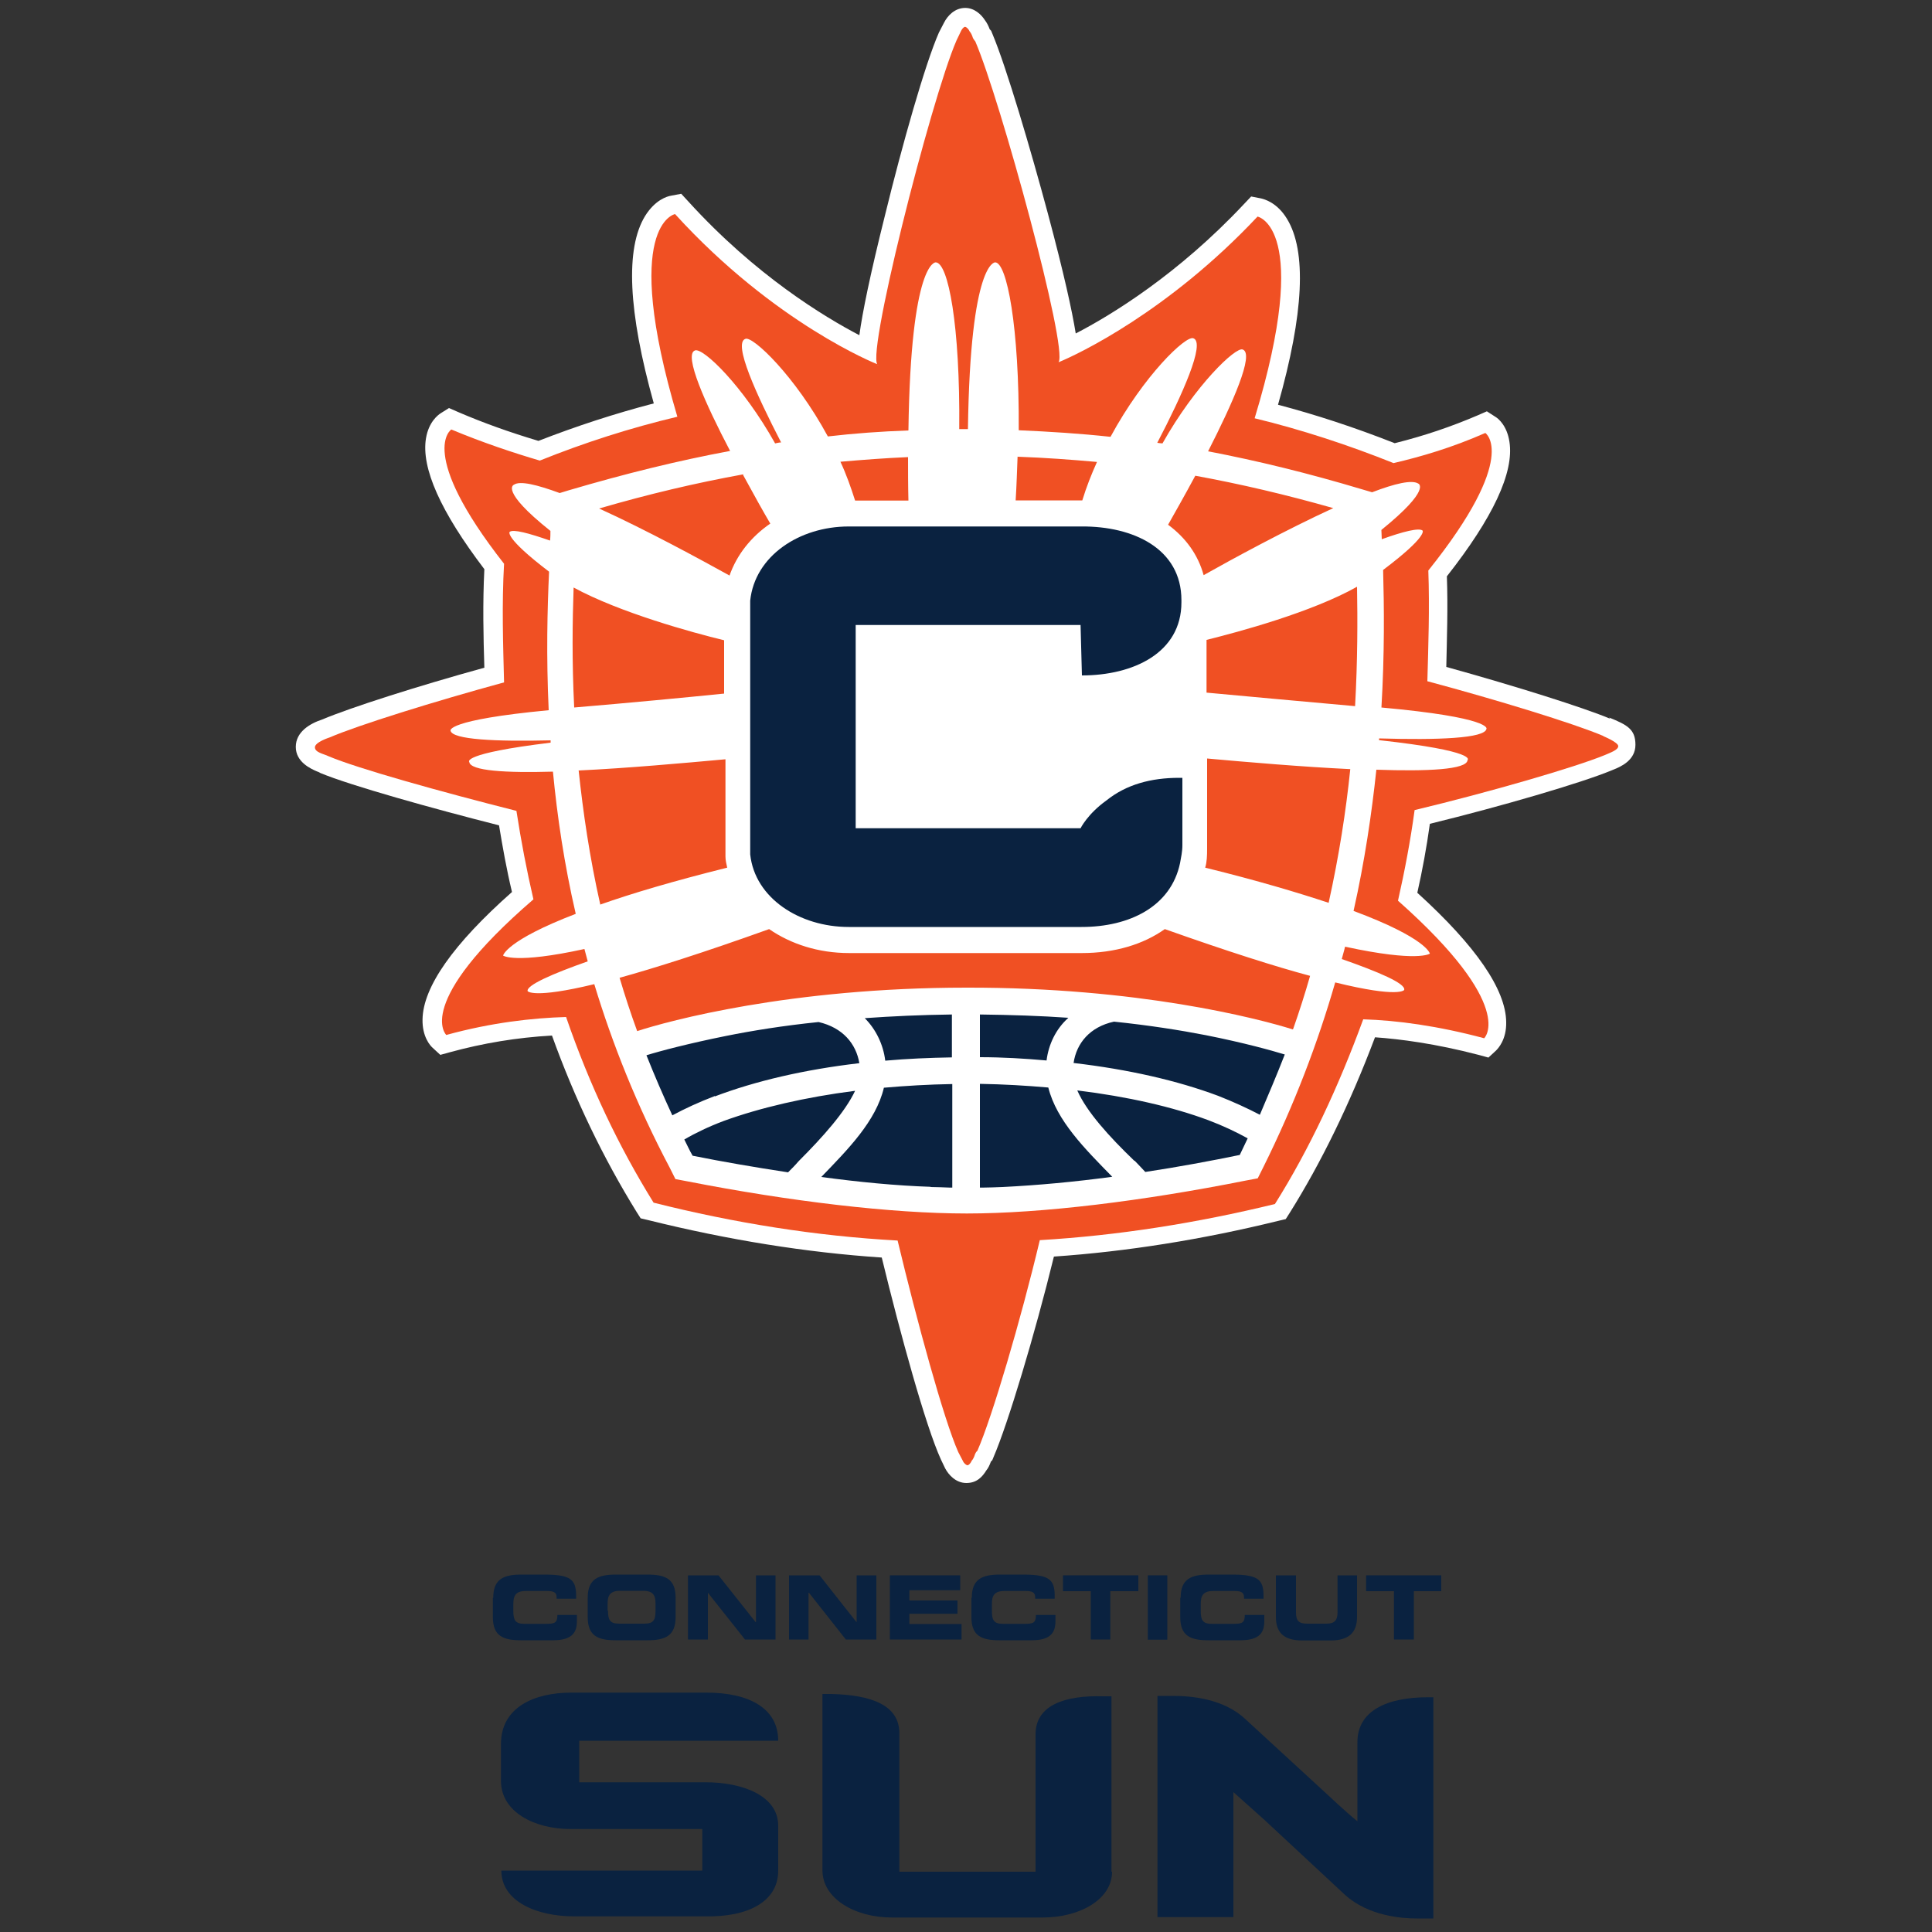 <?xml version="1.0" encoding="UTF-8"?>
<svg id="Layer_1" xmlns="http://www.w3.org/2000/svg" version="1.1" viewBox="0 0 1000 1000">
  <rect x="0" y="0" width="1000" height="1000" fill="#333333" stroke="none"/>
  <!-- Generator: Adobe Illustrator 29.5.1, SVG Export Plug-In . SVG Version: 2.1.0 Build 141)  -->
  <defs>
    <style>
      .st0 {
        fill: #fff;
      }

      .st1 {
        fill: #0a2240;
      }

      .st2 {
        fill: #f05023;
      }
    </style>
  </defs>
  <path class="st0" d="M833.4,372c-13.9-5.8-48.7-16.8-84.8-26.8.3-14.6.9-30.6.3-46.9,23.9-30.4,34.8-53.7,32.4-69.5-1.2-8.4-5.8-12.2-7.2-13l-4.5-2.9-4.8,2.1c-13.6,5.8-27.3,10.5-42.9,14.4-20.8-8.2-41-14.8-60.4-19.9,13.4-47.2,14.9-79.6,4.6-96.3-5.1-8.4-11.7-10.1-13.4-10.5l-5.1-1-3.6,3.8c-34.3,36.6-69,57.7-87.2,67.1-1.9-11.7-6-30.6-14.4-62-8.8-32.8-21.5-75.9-28.7-93l-.7-1.7-.7-.7c-.7-1.9-1.5-3.4-2.4-4.6-2.1-3.3-5.7-6.5-10.3-6.5h0c-5.3,0-9.1,3.9-11,7.7l-2.6,5c-7.2,16.3-19.2,58.9-27.8,94.1-7.9,31.6-11.8,50.8-13.4,62.6-18-9.4-53.7-30.9-88.6-69.3l-3.6-3.9-5.3,1c-1.9.3-8.2,2.1-13.4,10.5-10.3,16.8-8.8,49.4,4.5,97-20.3,5.3-40.2,11.8-59.7,19.4-15.1-4.5-28.7-9.4-41.5-14.9l-4.8-2.1-4.3,2.7c-1.4.9-6.2,4.5-7.6,12.9-2.6,15.4,7.6,38.1,30.2,67.8-.9,17.7-.5,35,0,51-34.8,9.6-69.2,20.6-83.9,26.8-6.4,2.1-13.7,6.4-13.7,14.2s7.7,11.3,11,12.7c.5.2.9.3,1.2.5l.5.3c15.6,6.5,58.2,18.4,92.5,27.1,1.9,11.5,3.9,22.8,6.7,34.5-30.4,26.9-46,49.1-46.3,65.9-.2,8.9,3.9,13.6,5.3,14.8l3.9,3.6,5.1-1.4c16.8-4.6,34.5-7.6,52.7-8.6,11.8,32.8,26.6,63.5,43.8,91.3l2.1,3.3,3.8.9c41.5,10.3,82,16.8,121,19.4,9.6,39.6,22.7,87.2,30.6,104.5l2.2,4.6c1.9,3.6,5.7,7.6,11,7.6s8.2-3.1,10.3-6.5c1-1.2,1.7-2.7,2.4-4.6l.7-.7.7-1.7c7.4-17.2,21.3-63.3,31.2-103.7,37.8-2.6,76.7-8.8,116.2-18.5l3.8-.9,2.1-3.3c16.1-25.7,31.1-56.3,44.1-90.8,13,.9,31.4,3.3,53.6,9.1l5.1,1.4,3.9-3.6c1.2-1.2,5.5-5.8,5.3-14.8-.2-16.8-15.6-39.3-46-66.9,2.6-11.5,4.8-23.5,6.5-35.7,37.2-9.1,78.1-21.1,93.7-27.5l1.2-.5c3.8-1.5,11.5-4.8,11.5-12.9s-4.3-10.3-13.6-14.1"/>
  <path class="st2" d="M829.8,380.9c-15.1-6.4-54.4-18.5-91-28.3.5-18.5,1.2-37.6.5-57.3,47.4-59.2,29.5-71.2,29.5-71.2-17.3,7.6-33,12.2-47.5,15.6-23.2-9.3-47.5-17.3-71.9-23.2,30-99,1.5-104.4,1.5-104.4-46.3,49.3-93.2,71.4-103,75.4,5.1-7-30.2-136.1-43.1-166.1,0,0-.5-.5-1.2-1.7-.5-1.7-1.2-2.9-1.7-3.4-.5-1.2-1.7-2.4-2.4-2.4s-1.7,1.2-2.2,2.4-1.2,2.4-2.2,4.6c-13.2,30.2-48.6,169.8-40.3,168h-.5c0-.5-.5-.5-.5-.5,0,0-52.7-20.8-104.4-77.6,0,0-28.3,5.3,1.2,104.9-24.4,5.8-48.1,13.4-71.2,22.7-13.9-4.1-29.5-9.3-45.8-16.1,0,0-18,11.7,27.3,69.5-1.2,20.9-.5,41.7,0,61.4-36.6,10-75.4,22.1-90.3,28.5,0,0-7.6,2.4-7.6,5.1s4.6,3.4,7,4.6c15.1,6.4,58.5,18.5,97.3,28.3,2.4,15.6,5.3,30.7,8.8,45.8-62.5,53.9-45.1,70.2-45.1,70.2,23.2-6.4,44.6-8.8,62-9.3,12.2,35.4,27.3,67.1,45.3,96.1,41.7,10.5,84.1,17.3,126.3,19.6,10,41.7,23.9,92.7,31.4,109.5l2.4,4.6c.5,1.2,1.7,2.2,2.4,2.2s1.7-1.2,2.2-2.4c.5-.5,1.2-1.7,1.7-3.4.5-1.2,1.2-1.7,1.2-1.7,7.6-17.3,22.5-67.8,32.3-109,40.5-2.4,81-8.8,121.7-18.7,17.9-28.5,33-60.9,45.7-95.6,17.3.5,38.8,3.4,62.6,9.8,0,0,17.3-16.3-44.6-71.2,3.4-15.1,6.4-30.7,8.6-46.9,38.8-9.3,82.9-22.1,98.5-28.5,2.7-1.2,6.9-2.6,6.9-4.6s-7.6-5.1-7.6-5.1"/>
  <path class="st0" d="M715,366.7c1.7-28.7,1.4-53,.9-71.7,23.5-17.7,20.4-20.4,20.4-20.4-1.9-1.5-10,.5-21.1,4.5,0-1.7-.2-3.3-.2-4.8,26.3-21.3,19.1-24,19.1-24-3.3-2.1-12.2,0-23.9,4.5l-5.1-1.5c-28-8.4-54.2-14.8-79.8-19.7,12.5-24.5,24.2-50.6,17.9-52.7-3.6-1.5-24.5,18.4-41.5,48.6-.9,0-1.7-.2-2.7-.3,12.9-24.7,25.1-51.8,18.7-54.1-3.8-1.7-25.7,19.2-42.9,51-15.6-1.7-31.4-2.7-47.5-3.4.3-53.9-6.2-86.9-12.2-86.9,0,0-12.9-.9-14.1,86.3h-4.5c.5-53.6-5.7-86.3-12.2-86.3,0,0-12.9-.9-14.1,87-14.1.5-28,1.5-41.7,3.1-17-31.4-39-52.2-42.7-50.5-6.5,2.2,5.7,28.8,18.5,53.6-1,0-2.1.3-3.1.5-16.8-30-37.4-49.8-41.5-48.1-6,2.1,5.5,27.8,18.2,52-26.8,5-54.1,11.7-83.6,20.4l-4.6,1.4c-11.7-4.3-20.6-6.5-23.7-4.3,0,0-7.7,2.7,18.9,23.9,0,1.5,0,3.3-.2,5-11.2-3.9-19.1-6-20.9-4.5,0,0-3.1,2.7,20.4,20.6-.9,19.2-1.5,43.6-.2,71.7-53.6,5.1-50.8,10.6-50.8,10.6.9,4.6,23.2,5.7,51.8,5v1.2c-46.9,5.7-42.1,10-42.1,10,.5,4.6,18.9,5.7,43.3,5,2.2,23,5.8,47.7,11.8,73.6-36.2,13.9-37.6,21.6-37.6,21.6,0,0,6,4.5,42.1-3.4.5,2.1,1.2,4.3,1.7,6.4-18.2,6.4-31.9,12.4-31.1,15.4,0,0,2.6,4.1,34.5-3.6,9.3,30.7,22,62.8,39.1,95.1l2.9,5.8,6.4,1.2c52.7,10.3,105.4,16.6,144.4,16.6s91.5-6.5,144.2-17l6.4-1.2,2.9-5.8c16.1-32.4,28.3-64.7,37.2-95.6,33.3,8.2,35.7,3.9,35.7,3.9,1-3.3-13.4-9.4-32.3-16,.5-2.1,1.2-4.1,1.7-6.4,37.8,8.2,43.9,3.6,43.9,3.6,0,0-1.4-7.9-39.5-22.1,5.8-25.9,9.4-50.5,11.8-73.1,26.4.9,46.9,0,47.2-5,0,0,5.8-4.6-45.8-10.3v-.9c30.4.9,54.9,0,55.6-5,0,0,2.9-5.8-54.4-11M618.5,246.2c23.5,4.3,47,9.8,71.6,16.8-24.4,11.2-52.4,26.4-67.1,34.7-2.9-10.6-9.3-19.4-18.4-26.1,3.1-5.5,8.4-14.8,14.1-25.4M526.8,236.4c14.1.5,27.6,1.5,41,2.7-2.9,6.4-5.5,13-7.6,19.9h-34.5c.5-7.9.7-15.4,1-22.7M470,236.6c0,7,0,14.6.2,22.5h-27.6c-2.2-6.9-4.6-13.7-7.6-20.1,11.5-1,23.2-1.9,35-2.4M384.6,245.8c5.7,10.5,10.8,19.6,14.1,25.2-10,6.9-17.3,16.1-21.1,26.9-14.8-8.2-42.9-23.5-67.5-34.7,25.4-7.4,49.9-13.2,74.7-17.7M297.2,366.2c-1.2-23.9-.9-44.8-.3-62.1,23.9,13,61.4,23.3,77.9,27.3v27.6c-20.8,2.1-49.1,4.8-77.6,7.2M299.6,398.8c25.1-1.2,53.9-3.8,75.9-5.8v50.3c0,2.1.5,3.9.9,5.8-28.1,7-49.6,13.4-65.7,19.1-5.5-24.4-8.9-47.7-11.2-69.5M669.1,532.8c-18.2-5.7-80.2-21.8-168.9-21.6-91.3,0-154.5,17.3-170.4,22.5-3.4-9.3-6.4-18.5-9.1-27.6,18-5,43.1-12.9,77.4-25.2,11.2,7.7,25.4,12.4,41.4,12.4h120.5c17,0,31.8-4.5,42.9-12.4,33,11.7,57.3,19.4,75.2,24.2-2.6,9.1-5.5,18.2-8.8,27.6M687.7,467.3c-16-5.3-36.7-11.5-63.9-18.2.9-2.9,1-6.2,1-10h0v-46.5c21.1,1.9,49.1,4.3,74.1,5.5-2.2,21.5-5.8,44.8-11.2,69.2M701.4,365.5c-28.7-2.6-56.8-5.1-76.9-7v-27.3c16.5-4.1,54.2-14.2,77.9-27.5.3,17.2.3,37.9-1,61.6"/>
  <path class="st1" d="M492.7,547.1v-22c-16,.2-31.1.9-45.1,1.9,5.8,5.8,9.6,13.7,10.6,22,11.2-1,22.7-1.5,34.5-1.7v-.2ZM552.9,526.8c-14.2-1-29.4-1.5-45.7-1.7v22.1c11.8,0,23.3.7,34.5,1.7,1-8.2,4.8-16.3,11.2-22v-.2ZM555.7,550.2c28.3,3.3,53.7,9.1,74.8,17,7.9,3.1,15.1,6.4,21.6,9.8,4.5-10.6,8.4-19.7,12.9-31.2-6.9-2.1-20.8-6-40.9-10-13.4-2.6-29.2-5.1-47.5-7-12.5,2.7-19.4,11.2-20.9,21.3v.2ZM542.6,562.9c-11.3-1-23.3-1.7-35.4-1.9v53.7h1.4c3.4,0,6.9-.2,10.3-.3,18.2-.9,37.6-2.7,56.8-5.3-14.1-14.4-28.8-29-33.1-46.2h0ZM587.3,600.8c1.9,1.9,3.6,3.8,5.5,5.8,17.2-2.6,33.8-5.7,48.9-8.8,1.4-2.9,2.7-5.7,4.1-8.6-6-3.3-12.7-6.5-20.4-9.4-18.5-6.9-41.7-12.2-67.8-15.4,4.8,11,16.5,23.9,29.5,36.4h.2ZM481.7,614.4c3.3,0,6.5.2,10,.3h1.2v-53.6c-12.2.2-24,.9-35.4,1.9-4.1,17.3-18.5,31.8-32.4,46.2,19.2,2.6,38.6,4.5,56.8,5.1h-.2ZM442.6,564.6c-25.9,3.3-49.3,8.8-68,15.6-7.7,2.9-14.6,6.2-20.4,9.6,1.4,2.7,2.7,5.7,4.3,8.4,15.4,3.1,32.3,6,49.4,8.6,1.9-1.9,3.8-3.8,5.5-5.8,12.5-12.5,24-25.4,29.2-36.4ZM370,567.5c20.8-7.9,46.3-13.9,74.8-17.2-1.7-10.1-8.6-18.4-21.1-21.3-18.5,1.9-34.5,4.5-47.9,7.2-18.9,3.8-33.8,7.7-41.2,10,4.1,10.3,8.6,20.8,13.4,31.1,6.7-3.6,13.9-6.9,22-10v.2ZM388.3,442.2c2.4,22.7,25.6,37.6,51,37.6h120.5c24.9,0,46.3-10.6,51-33.1.5-2.9,1.2-5.8,1.2-9.3v-34.8h-1.7c-14.4,0-27.3,3.4-37.6,11.7-9.8,7-13.4,14.4-13.4,14.4h-116.4v-105.2h116.4l.7,26.1c26.6,0,51.5-11.7,51.5-37.8v-1.2c0-26.6-24.9-38.3-51.7-38.1h-120.5c-25.6,0-48.6,15.3-51,38.4v131.5-.2Z"/>
  <g>
    <g>
      <path class="st1" d="M575.6,968.8c0,14.4-16.8,23.7-35.9,23.7h-78.1c-19.1,0-35.9-9.8-35.9-24.4v-91.3h4.6c20.8.5,35.2,5.8,35.2,20.3v71.7h70.5v-71.1c0-15.1,15.1-20.3,35.2-19.7h4.1v90.8h.2Z"/>
      <path class="st1" d="M365.2,922.5c19.1,0,37.6,6.9,37.6,22.5v23.2c0,16.1-15.6,24.2-38.1,23.7h-67.6c-19.1,0-37.6-7.6-37.6-23.7h104v-21.5h-68.3c-18.5,0-35.9-8.8-35.9-24.9v-19.1c0-19.1,17.3-26.6,36.4-26.6h70c22,0,37.1,8.1,37.1,24.9h-103v21.5h65.4Z"/>
      <path class="st1" d="M742.1,993h-8.8c-7.6,0-24.9-1.2-37.1-12.2l-41.7-38.8-16.1-14.4v64.7h-39.3v-114.5h8.1c8.8,0,26.1,1.2,37.6,12.2l42.2,38.8s9.3,8.8,15.6,13.9v-41c0-16.1,15.1-23.2,36.4-23.2h2.9v114.5h.2Z"/>
    </g>
    <g>
      <path class="st1" d="M255.3,827c0-9.8,5.5-12,14.6-12h12c14.6,0,16.5,3.1,16.3,12.5h-10.1v-.9c0-2.4-1.7-3.1-4.8-3.1h-11.2c-5.3,0-6.4,2.6-6.4,6.7v3.6c0,4.8,1,6.7,5.8,6.7h11c4.6,0,6-.5,6-4.6h10.1v3.1c0,5.7-2.1,10-12.4,10h-16.5c-9.3,0-14.6-2.2-14.6-12v-10h0Z"/>
      <path class="st1" d="M304.2,827c0-9.8,5.5-12,14.6-12h16.3c9.3,0,14.6,2.2,14.6,12v10c0,9.8-5.5,12-14.6,12h-16.3c-9.3,0-14.6-2.2-14.6-12v-10ZM314.7,833.7c0,4.8,1,6.7,5.8,6.7h13c4.8,0,5.8-1.9,5.8-6.7v-3.6c0-4.1-1-6.7-6.4-6.7h-12c-5.3,0-6.4,2.6-6.4,6.7v3.6Z"/>
      <polygon class="st1" points="356.1 815.4 371.9 815.4 391.1 839.6 391.3 839.6 391.3 815.4 401.4 815.4 401.4 848.6 385.6 848.6 366.4 824.4 366.4 824.4 366.4 848.6 356.1 848.6 356.1 815.4"/>
      <polygon class="st1" points="408.4 815.4 424.2 815.4 443.3 839.6 443.4 839.6 443.4 815.4 453.6 815.4 453.6 848.6 437.8 848.6 418.7 824.4 418.5 824.4 418.5 848.6 408.4 848.6 408.4 815.4"/>
      <polygon class="st1" points="460.6 815.4 497 815.4 497 823.1 470.7 823.1 470.7 828.4 495.6 828.4 495.6 835.3 470.7 835.3 470.7 840.6 497.7 840.6 497.7 848.6 460.6 848.6 460.6 815.4"/>
      <path class="st1" d="M503,827c0-9.8,5.5-12,14.6-12h12c14.6,0,16.5,3.1,16.3,12.5h-10.1v-.9c0-2.4-1.7-3.1-4.8-3.1h-11.2c-5.3,0-6.4,2.6-6.4,6.7v3.6c0,4.8,1,6.7,5.8,6.7h11c4.6,0,6-.5,6-4.6h10.1v3.1c0,5.7-2.1,10-12.4,10h-16.5c-9.3,0-14.6-2.2-14.6-12v-10h0Z"/>
      <polygon class="st1" points="550.2 815.4 589.2 815.4 589.2 823.6 574.7 823.6 574.7 848.6 564.6 848.6 564.6 823.6 550.2 823.6 550.2 815.4"/>
      <rect class="st1" x="594.1" y="815.4" width="10.1" height="33.3"/>
      <path class="st1" d="M611.1,827c0-9.8,5.5-12,14.6-12h12c14.6,0,16.5,3.1,16.3,12.5h-10.1v-.9c0-2.4-1.7-3.1-4.8-3.1h-11.2c-5.3,0-6.4,2.6-6.4,6.7v3.6c0,4.8,1,6.7,5.8,6.7h11c4.6,0,6-.5,6-4.6h10.1v3.1c0,5.7-2.1,10-12.4,10h-16.5c-9.3,0-14.6-2.2-14.6-12v-10h0Z"/>
      <path class="st1" d="M660.7,815.4h10.1v19.2c0,4.3,1.5,5.8,5.7,5.8h10.1c4.1,0,5.7-1.7,5.7-5.8v-19.2h10.1v21.5c0,8.2-4.3,12.2-13.7,12.2h-14.6c-9.4,0-13.7-3.9-13.7-12.2v-21.5h.3Z"/>
      <polygon class="st1" points="707.1 815.4 746 815.4 746 823.6 731.8 823.6 731.8 848.6 721.5 848.6 721.5 823.6 707.1 823.6 707.1 815.4"/>
    </g>
  </g>
</svg>